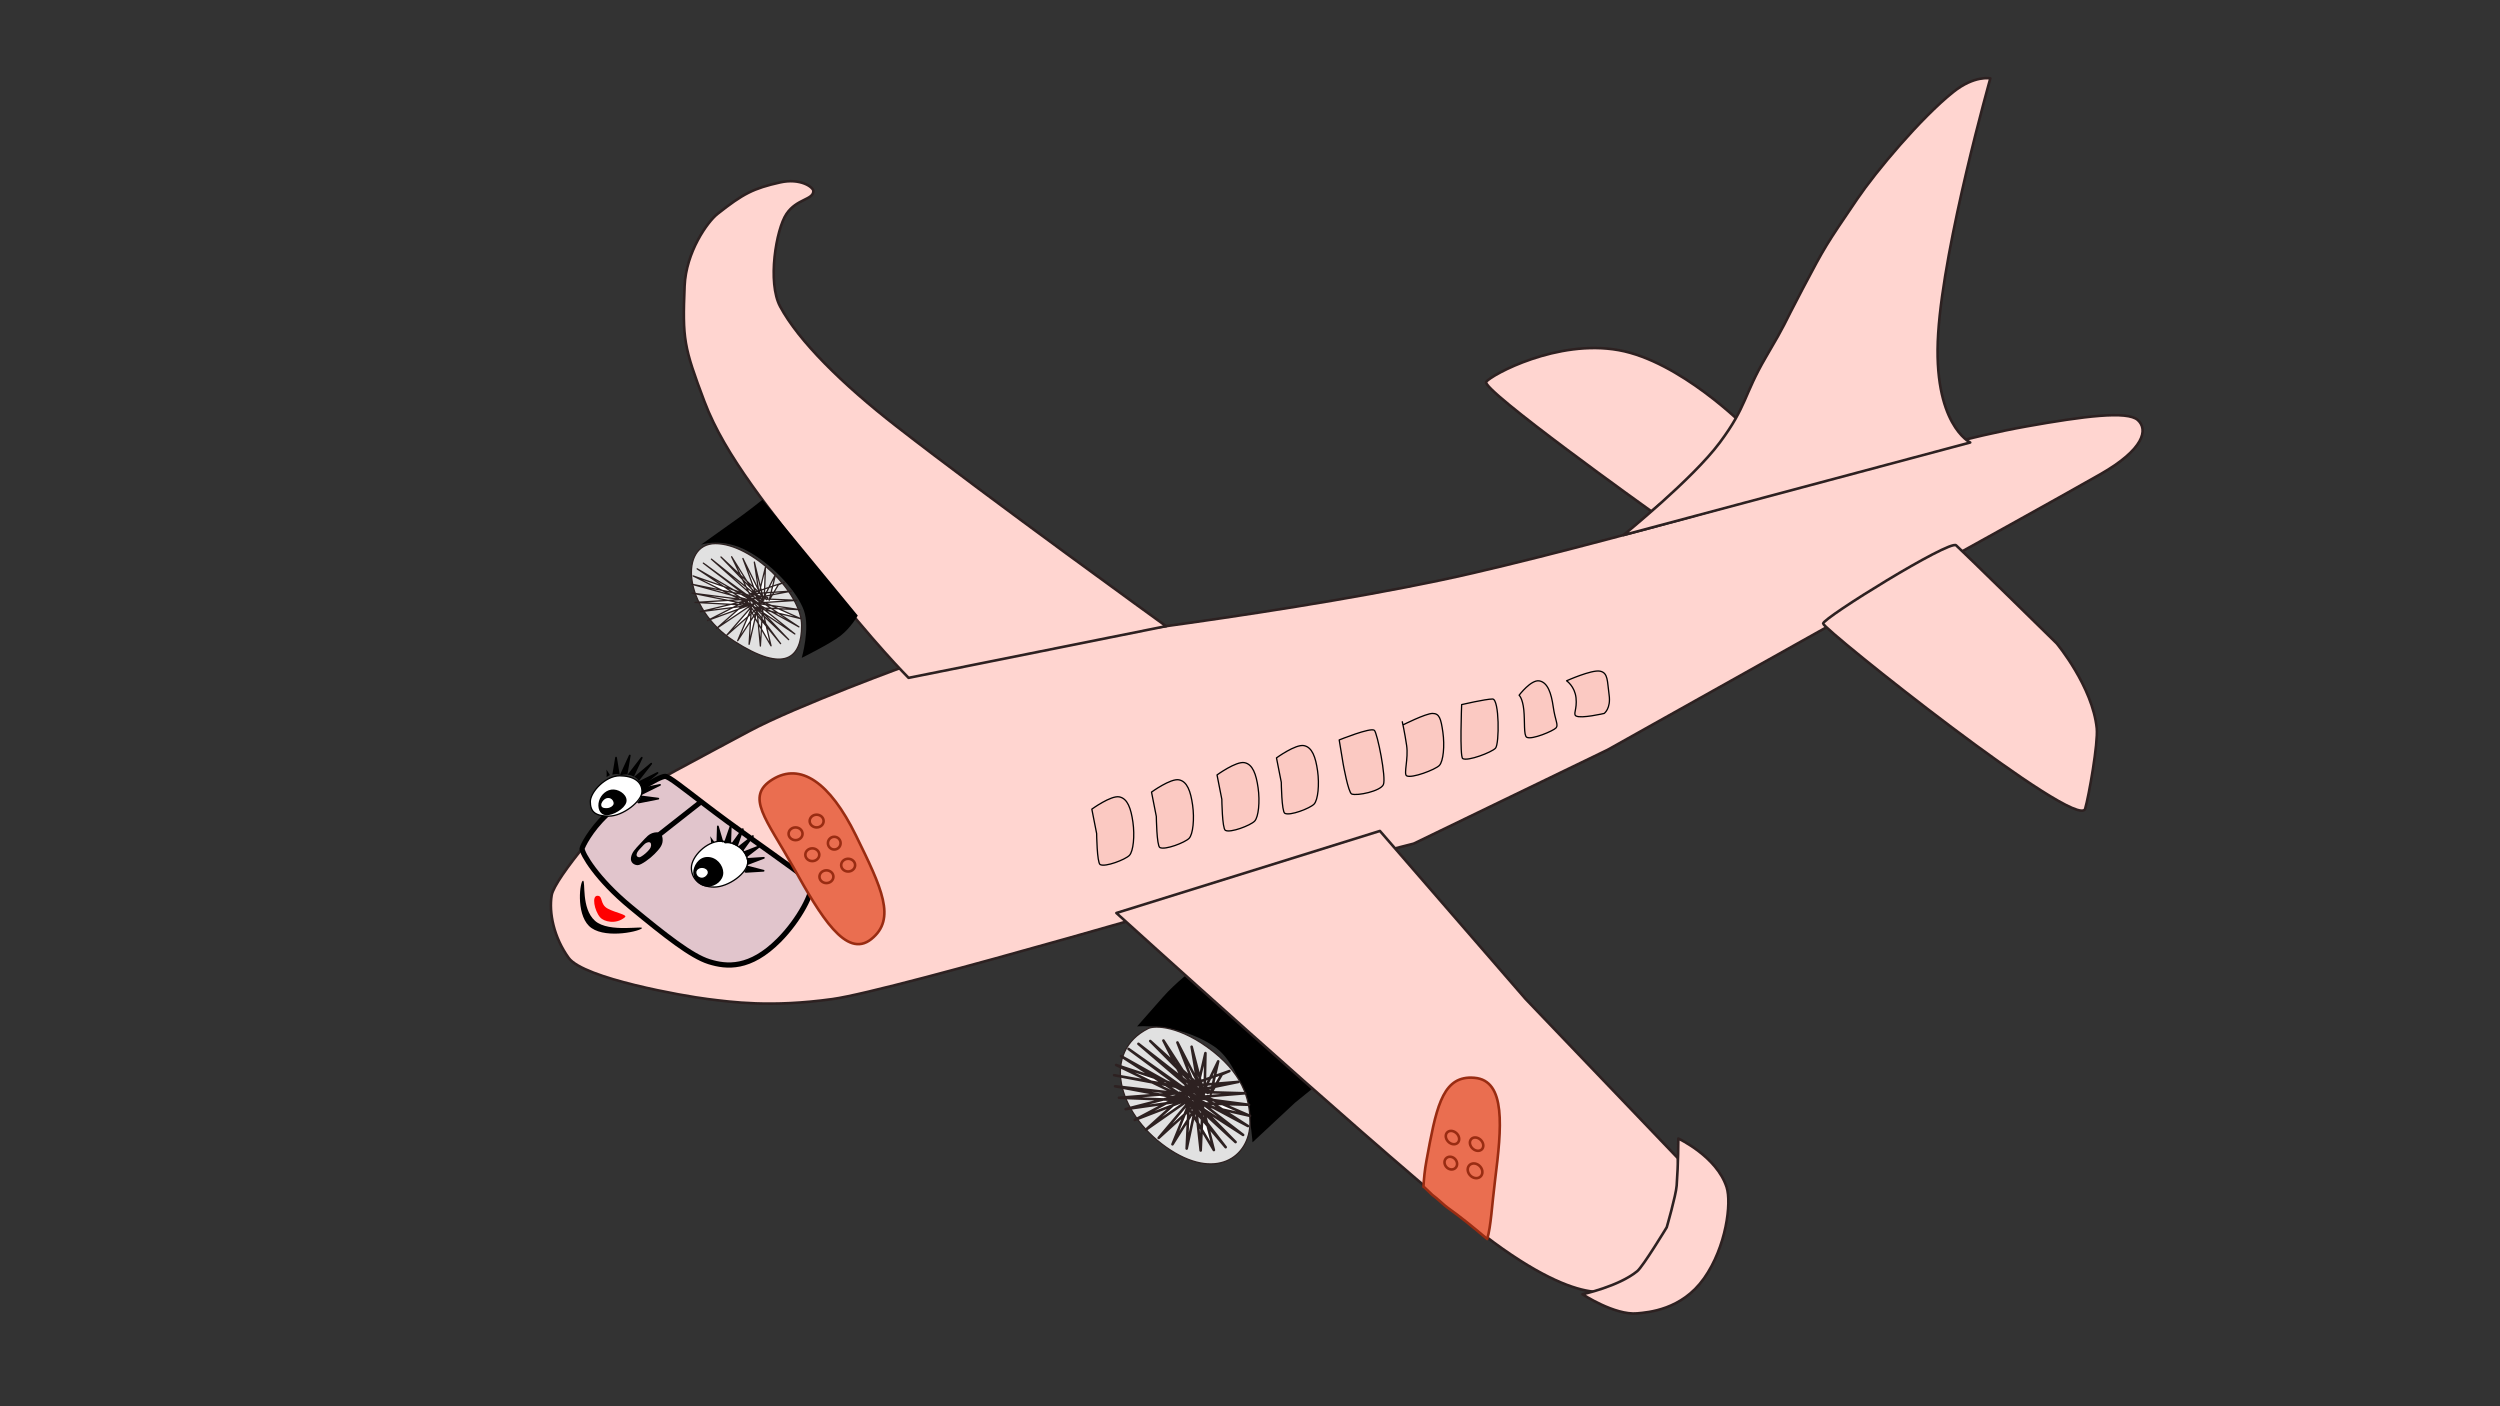 <?xml version="1.0" encoding="UTF-8" standalone="no"?>
<!DOCTYPE svg PUBLIC "-//W3C//DTD SVG 1.1//EN" "http://www.w3.org/Graphics/SVG/1.1/DTD/svg11.dtd">
<!-- Created with Vectornator (http://vectornator.io/) -->
<svg height="100%" stroke-miterlimit="10" style="fill-rule:nonzero;clip-rule:evenodd;stroke-linecap:round;stroke-linejoin:round;" version="1.1" viewBox="0 0 1920 1080" width="100%" xml:space="preserve" xmlns="http://www.w3.org/2000/svg" xmlns:xlink="http://www.w3.org/1999/xlink">
<rect x="0" y="0" width="1920" height="1080" fill="#333333" stroke="none"/>
<defs/>
<g id="Ebene-1">
<path d="M481.605 613.885C492.685 605.168 538.144 581.597 575.018 561.736C611.891 541.874 700.526 509.668 700.526 509.668L792.659 494.19C792.659 494.19 1002.41 469.965 1131.16 440.127C1259.9 410.289 1463.43 349.957 1463.43 349.957C1463.43 349.957 1512.3 335.337 1556.33 327.488C1600.37 319.639 1633.82 315.314 1641.84 322.594C1649.85 329.873 1646.79 345.017 1613.09 364.197C1579.38 383.378 1501.1 426.678 1501.1 426.678L1234.58 575.894L1085.71 647.91L966.8 678.279C966.8 678.279 686.933 760.722 639.292 767.298C591.65 773.874 561.81 769.524 543.67 767.298C525.53 765.073 448.203 751.498 436.728 735.656C425.253 719.813 421.489 700.751 423.681 687.542C425.874 674.333 470.526 622.602 481.605 613.885Z" fill="#ffd5d0" fill-rule="nonzero" opacity="1" stroke="#2d2121" stroke-linecap="butt" stroke-linejoin="round" stroke-width="2.01"/>
<path d="M510.887 596.244C513.693 596.328 524.354 604.919 540.872 617.516C546.047 621.462 552.788 626.557 558.768 630.935C563.453 634.364 571.23 639.963 576.067 643.434C601.004 661.326 622.732 676.347 623.279 679.025C624.498 685.002 614.387 705.882 598.275 722.069C575.982 744.464 558.093 742.797 544.537 738.568C530.981 734.339 511.002 718.541 484.513 696.712C458.025 674.883 447.041 655.459 447.041 651.825C447.041 650.31 453.66 637.153 465.571 626.077C482.227 610.588 506.268 596.108 510.887 596.244Z" fill="#e1c5cc" fill-rule="nonzero" opacity="1" stroke="#000000" stroke-linecap="butt" stroke-linejoin="round" stroke-width="4.01"/>
<g opacity="1">
<path d="M530.981 666.446C530.981 657.989 542.523 646.025 553.561 646.025C564.598 646.025 574.273 653.569 574.273 662.027C574.273 670.485 559.477 681.279 548.439 681.279C537.402 681.279 530.981 674.904 530.981 666.446Z" fill="#ffffff" fill-rule="nonzero" opacity="1" stroke="#000000" stroke-linecap="butt" stroke-linejoin="round" stroke-width="1.01"/>
<path d="M543.344 658.146C550.536 658.146 555.496 664.716 555.496 670.305C555.496 675.894 549.92 680.979 543.344 680.926C536.768 680.874 532.384 675.073 532.384 670.305C532.384 665.537 536.152 658.146 543.344 658.146Z" fill="#000000" fill-rule="nonzero" opacity="1" stroke="none"/>
<path d="M534.702 668.42C535.656 666.721 538.295 665.399 541.184 666.446C544.072 667.493 544.595 669.979 543.641 671.678C542.687 673.377 540.256 675.333 537.368 674.286C534.479 673.239 533.748 670.119 534.702 668.42Z" fill="#ffffff" fill-rule="nonzero" opacity="1" stroke="#000000" stroke-linecap="butt" stroke-linejoin="round" stroke-width="1.01"/>
<path d="M561.93 634.205C561.958 633.414 560.849 633.208 560.591 633.956L555.968 647.334C556.311 647.477 556.67 647.588 557.011 647.735C558.149 647.593 559.328 647.541 560.694 647.755C560.943 647.794 561.2 647.925 561.45 647.977L561.93 634.205ZM551.981 634.493C551.761 633.741 550.656 633.883 550.632 634.666L550.273 646.479C551.481 646.398 552.698 646.314 554.005 646.62C554.611 646.761 555.162 647.043 555.73 647.274L551.981 634.493ZM571.121 637.015C571.386 636.263 570.376 635.737 569.912 636.385L561.571 648.026C563.228 648.386 564.874 649.131 566.489 650.16L571.121 637.015ZM578.789 642.499C579.259 641.854 578.438 641.059 577.809 641.55L566.652 650.251C567.407 650.745 568.17 651.134 568.883 651.799C569.567 652.435 569.965 653.172 570.503 653.87L578.789 642.499ZM545.394 642.192C545.825 643.964 546.06 645.742 546.236 647.699C546.977 647.268 547.693 646.794 548.579 646.598L545.394 642.192ZM584.222 650.2C584.854 649.715 584.295 648.723 583.553 649.012L570.634 654.035C571.765 655.544 572.579 657.116 573.072 658.761L584.222 650.2ZM586.895 659.471C587.635 659.189 587.394 658.087 586.605 658.14L573.136 659.036C573.296 659.609 573.628 660.172 573.715 660.744C573.932 662.181 573.737 663.359 573.552 664.544L586.895 659.471ZM573.566 664.7C573.518 664.985 573.598 665.344 573.532 665.621C573.138 667.28 572.369 668.537 571.494 669.678C571.884 669.877 572.247 670.081 572.633 670.28L586.485 669.432C587.268 669.384 587.375 668.274 586.616 668.077L573.566 664.7Z" fill="#000000" fill-rule="nonzero" opacity="1" stroke="none"/>
</g>
<g opacity="1">
<path d="M453.371 615.647C453.371 608.271 464.973 595.818 475.873 595.818C486.772 595.818 493.075 600.519 493.075 607.894C493.075 615.27 478.463 626.794 467.564 626.794C456.665 626.794 453.371 623.023 453.371 615.647Z" fill="#ffffff" fill-rule="nonzero" opacity="1" stroke="#000000" stroke-linecap="butt" stroke-linejoin="round" stroke-width="1.01"/>
<path d="M471.351 606.34C476.588 606.618 482.435 611.324 480.99 616.259C479.545 621.193 470.808 626.355 465.571 626.077C460.334 625.799 458.596 620.08 460.041 615.145C461.486 610.211 466.114 606.062 471.351 606.34Z" fill="#000000" fill-rule="nonzero" opacity="1" stroke="none"/>
<path d="M461.239 618.004C461.239 615.898 463.926 612.342 467.038 612.342C470.15 612.342 471.791 614.92 471.791 617.026C471.791 619.132 468.823 621.187 465.711 621.187C462.599 621.187 461.239 620.11 461.239 618.004Z" fill="#ffffff" fill-rule="nonzero" opacity="1" stroke="#000000" stroke-linecap="butt" stroke-linejoin="round" stroke-width="1.01"/>
<path d="M484.326 580.324C484.457 579.55 483.38 579.22 483.054 579.934L476.175 595.005C476.516 595.109 476.878 595.174 477.217 595.282C478.438 594.967 479.688 594.742 481.098 594.774C481.355 594.78 481.607 594.881 481.864 594.901L484.326 580.324ZM473.786 581.734C473.665 580.983 472.586 580.982 472.462 581.732L470.292 594.915C471.577 594.655 472.872 594.391 474.208 594.528C474.826 594.591 475.366 594.812 475.932 594.976L473.786 581.734ZM493.48 582.194C493.816 581.468 492.828 580.869 492.34 581.502L481.984 594.936C483.68 595.081 485.309 595.637 486.864 596.498L493.48 582.194ZM500.688 586.9C501.183 586.266 500.347 585.457 499.729 585.972L487.023 596.572C487.748 596.989 488.497 597.293 489.153 597.898C489.783 598.476 490.097 599.202 490.563 599.867L500.688 586.9ZM465.763 591.056C465.962 592.879 465.955 594.736 465.859 596.793C466.703 596.228 467.525 595.621 468.488 595.285L465.763 591.056ZM505.415 594.111C506.031 593.602 505.401 592.635 504.687 592.993L490.678 600.025C491.654 601.467 492.286 603.022 492.57 604.7L505.415 594.111ZM507.221 603.382C507.925 603.034 507.56 601.967 506.791 602.122L492.597 604.984C492.683 605.571 492.953 606.122 492.963 606.718C492.985 608.215 492.61 609.496 492.244 610.783L507.221 603.382ZM492.237 610.947C492.145 611.257 492.178 611.628 492.069 611.932C491.415 613.753 490.422 615.2 489.335 616.54C489.719 616.695 490.072 616.86 490.45 617.017L505.745 614.011C506.492 613.865 506.457 612.785 505.702 612.688L492.237 610.947Z" fill="#000000" fill-rule="nonzero" opacity="1" stroke="none"/>
</g>
<path d="M551.006 164.32C570.826 148.65 578.594 144.7 599.182 140.083C614.7 136.603 624.671 143.76 624.671 146.714C624.671 153.587 611.912 152.519 603.99 164.32C596.067 176.122 589.215 216.962 599.182 235.469C613.387 261.846 646.481 294.715 688.654 327.529C760.419 383.369 895.544 480.897 895.544 480.897L697.789 520.597C697.789 520.597 670.4 493.207 631.203 442.878C592.006 392.55 556.884 350.455 541 308.354C525.116 266.253 524.118 260.493 525.781 219.653C526.841 193.61 543.288 170.422 551.006 164.32Z" fill="#ffd5d0" fill-rule="nonzero" opacity="1" stroke="#2d2121" stroke-linecap="butt" stroke-linejoin="round" stroke-width="2.01"/>
<g opacity="1">
<path d="M1400.14 478.884C1400.14 474.567 1497.32 414.417 1502.3 418.822C1507.28 423.227 1579.52 494.131 1579.52 494.131C1579.52 494.131 1607.1 527.233 1610.32 559.41C1611.44 570.579 1604.25 611.449 1601.4 621.127C1596.04 639.329 1400.14 483.201 1400.14 478.884Z" fill="#ffd5d0" fill-rule="nonzero" opacity="1" stroke="#2d2121" stroke-linecap="butt" stroke-linejoin="round" stroke-width="2.01"/>
<path d="M1141.39 293.222C1145.87 287.595 1196.15 260.431 1243.17 268.92C1290.19 277.41 1339.69 327.18 1339.69 327.18L1307.12 360.096L1268.3 392.731C1268.3 392.731 1136.9 298.848 1141.39 293.222Z" fill="#ffd5d0" fill-rule="nonzero" opacity="1" stroke="#2d2121" stroke-linecap="butt" stroke-linejoin="round" stroke-width="2.01"/>
<path d="M1426.2 153.058C1440.88 131.411 1475.24 90.537 1500.11 70.656C1516.37 57.653 1528.59 60.186 1528.59 60.186C1528.59 60.186 1493.02 186.013 1488.54 255.925C1484.06 325.837 1513.11 339.833 1513.11 339.833L1246.79 410.952C1246.79 410.952 1299.88 367.988 1320.83 339.833C1341.78 311.679 1338.93 303.813 1356.2 274.291C1373.48 244.769 1366.99 254.886 1384.48 221.745C1401.98 188.603 1401.91 188.863 1426.2 153.058Z" fill="#ffd5d0" fill-rule="nonzero" opacity="1" stroke="#2d2121" stroke-linecap="butt" stroke-linejoin="round" stroke-width="2.01"/>
</g>
<g opacity="1">
<path d="M569.499 396.129C576.135 391.326 585.54 383.813 585.54 383.813L658.772 472.772C658.772 472.772 653.499 482.047 645.565 488.233C637.631 494.419 615.726 505.242 615.726 505.242C615.726 505.242 622.308 482.593 617.391 468.81C612.473 455.027 594.616 434.601 574.66 423.501C554.705 412.4 538.363 418.348 538.363 418.348C538.363 418.348 568.102 397.141 569.499 396.129Z" fill="#000000" fill-rule="nonzero" opacity="1" stroke="none"/>
<path d="M549.439 417.49C577.4 417.49 615.662 455.159 615.662 480.324C615.662 505.49 602.789 517.503 563.672 492.337C524.554 467.17 521.478 417.49 549.439 417.49Z" fill="#e1e1e1" fill-rule="nonzero" opacity="1" stroke="#2d2121" stroke-linecap="butt" stroke-linejoin="round" stroke-width="1.01"/>
<path d="M558.047 487.954L580.236 462.461L550.206 482.725L576.544 459.603L543.359 476.584L574.631 465.081L537.805 469.8L578.925 459.89L533.786 462.669L578.539 465.024L531.477 455.503L577.834 461.491L530.981 448.615L578.045 458.174L532.318 442.306L577.539 464.895L535.43 436.853L579.516 462.428L540.181 432.492L582.662 463.503L583.256 462.065L546.363 429.415L585.638 461.025L553.707 427.757L588.874 460.588L589.567 458.909L575.684 456.264L561.89 427.589L582.116 460.054L570.557 428.919L586.5 461.085L579.327 431.69L582.934 455.775L587.818 435.779L587.039 458.118L595.658 441.008L590.731 460.976L597.801 449.072L602.505 447.149L575.85 456.093L608.06 453.933L578.256 459.591L612.079 461.064L579.847 463.185L614.387 468.23L580.552 466.718L614.884 475.118L581.965 460.357L613.547 481.426L580.847 463.314L610.435 486.88L578.87 465.781L605.684 491.241L574.917 458.923L576.081 462.93L599.502 494.317L571.517 460.113L592.158 495.976L585.612 468.704L583.974 496.144L581.377 468.412L575.308 494.813L576.994 467.381L566.537 492.043L584.341 464.803L558.047 487.954Z" fill="#ffffff" fill-rule="nonzero" opacity="1" stroke="#2d2121" stroke-linecap="butt" stroke-linejoin="round" stroke-width="1.01"/>
</g>
<g opacity="1">
<path d="M892.873 766.058C902.998 754.439 917.463 743.675 917.463 743.675L1010.88 833.65L994.702 846.762L961.921 877.317C961.921 877.317 958.923 821.041 931.815 803.217C904.707 785.392 873.297 788.287 873.297 788.287C873.297 788.287 892.01 767.048 892.873 766.058Z" fill="#000000" fill-rule="nonzero" opacity="1" stroke="none"/>
</g>
<g opacity="1">
<path d="M859.577 611.993C865.967 613.206 868.58 620.874 870.072 631.348C871.565 641.822 870.447 653.757 867.375 656.944C864.302 660.13 848.77 666.185 844.906 663.97C842.478 662.578 842.213 640.144 842.213 640.144L838.522 621.424C838.522 621.424 853.187 610.781 859.577 611.993Z" fill="#fbc9c2" fill-rule="nonzero" opacity="1" stroke="#000000" stroke-linecap="butt" stroke-linejoin="round" stroke-width="1.01"/>
<path d="M1100.18 547.916C1105.42 547.916 1106.63 551.801 1108.12 562.275C1109.61 572.749 1108.5 584.684 1105.42 587.87C1102.35 591.056 1084.15 598.033 1080.29 595.818C1077.86 594.426 1081.79 582.674 1080.29 572.533C1078.79 562.393 1076.96 554.335 1076.96 554.335L1077.44 556.757C1077.44 556.757 1094.93 547.916 1100.18 547.916Z" fill="#fbc9c2" fill-rule="nonzero" opacity="1" stroke="#000000" stroke-linecap="butt" stroke-linejoin="round" stroke-width="1.01"/>
<path d="M1146.3 536.838C1151.54 536.838 1151.59 571.471 1148.52 574.657C1145.45 577.843 1127.25 584.82 1123.38 582.605C1120.95 581.212 1122.55 541.122 1122.55 541.122C1122.55 541.122 1141.05 536.838 1146.3 536.838Z" fill="#fbc9c2" fill-rule="nonzero" opacity="1" stroke="#000000" stroke-linecap="butt" stroke-linejoin="round" stroke-width="1.01"/>
<path d="M1182.26 522.931C1188.65 524.144 1191.38 532.349 1192.88 542.824C1194.37 553.298 1197.03 556.757 1195.07 559C1193.11 561.244 1176.38 568.421 1172.52 566.206C1170.09 564.814 1171.2 554.024 1170.28 545.144C1169.36 536.264 1166.68 533.919 1166.68 533.919C1166.68 533.919 1175.87 521.719 1182.26 522.931Z" fill="#fbc9c2" fill-rule="nonzero" opacity="1" stroke="#000000" stroke-linecap="butt" stroke-linejoin="round" stroke-width="1.01"/>
<path d="M1228.75 515.44C1235.14 516.653 1234.31 523.211 1235.8 533.685C1237.29 544.16 1232.02 547.916 1232.02 547.916C1232.02 547.916 1214.25 552.077 1210.39 549.862C1207.96 548.47 1211.31 544.886 1210.39 536.006C1209.47 527.126 1203.14 522.847 1203.14 522.847C1203.14 522.847 1222.36 514.227 1228.75 515.44Z" fill="#fbc9c2" fill-rule="nonzero" opacity="1" stroke="#000000" stroke-linecap="butt" stroke-linejoin="round" stroke-width="1.01"/>
<path d="M1055.52 560.896C1057.76 562.873 1064.75 597.502 1062.43 602.588C1060.1 607.674 1042.29 611.37 1038.12 609.817C1035.49 608.84 1031.56 586.752 1031.56 586.752L1028.5 568.284C1028.5 568.284 1052.74 558.447 1055.52 560.896Z" fill="#fbc9c2" fill-rule="nonzero" opacity="1" stroke="#000000" stroke-linecap="butt" stroke-linejoin="round" stroke-width="1.01"/>
<path d="M1001.39 572.63C1007.78 573.842 1010.39 581.51 1011.89 591.984C1013.38 602.458 1012.26 614.394 1009.19 617.58C1006.12 620.766 990.583 626.821 986.719 624.606C984.291 623.214 984.026 600.78 984.026 600.78L980.335 582.06C980.335 582.06 995 571.417 1001.39 572.63Z" fill="#fbc9c2" fill-rule="nonzero" opacity="1" stroke="#000000" stroke-linecap="butt" stroke-linejoin="round" stroke-width="1.01"/>
<path d="M955.728 585.719C962.118 586.932 964.731 594.6 966.224 605.074C967.716 615.548 966.598 627.483 963.526 630.669C960.454 633.855 944.922 639.911 941.058 637.695C938.629 636.303 938.364 613.87 938.364 613.87L934.673 595.149C934.673 595.149 949.338 584.506 955.728 585.719Z" fill="#fbc9c2" fill-rule="nonzero" opacity="1" stroke="#000000" stroke-linecap="butt" stroke-linejoin="round" stroke-width="1.01"/>
<path d="M905.417 598.904C911.807 600.117 914.42 607.785 915.913 618.259C917.405 628.733 916.287 640.668 913.215 643.854C910.143 647.04 894.61 653.096 890.746 650.881C888.318 649.488 888.053 627.055 888.053 627.055L884.362 608.334C884.362 608.334 899.027 597.691 905.417 598.904Z" fill="#fbc9c2" fill-rule="nonzero" opacity="1" stroke="#000000" stroke-linecap="butt" stroke-linejoin="round" stroke-width="1.01"/>
</g>
<g opacity="1">
<path d="M452.298 711.089C442.141 700.976 445.523 676.395 447.728 676.395C449.933 676.395 446.133 697.511 456.944 707.182C467.756 716.854 496.516 710.322 492.735 713.133C488.955 715.944 462.455 721.203 452.298 711.089Z" fill="#000000" fill-rule="nonzero" opacity="1" stroke="none"/>
<path d="M460.848 704.482C456.441 699.181 454.308 687.949 458.825 687.949C463.342 687.949 460.452 694.374 466.672 697.773C472.892 701.172 482.322 702.447 479.894 704.482C472.936 710.313 463.576 707.765 460.848 704.482Z" fill="#ff0000" fill-rule="nonzero" opacity="1" stroke="none"/>
</g>
<g opacity="1">
<path d="M857.378 701.188L1059.78 638.172L1171.64 767.204L1288.7 889.591L1292.98 968.771L1239.09 990.308C1239.09 990.308 1211.54 1008.32 1124 936.041C1036.46 863.761 857.378 701.188 857.378 701.188Z" fill="#ffd5d0" fill-rule="nonzero" opacity="1" stroke="#2d2121" stroke-linecap="butt" stroke-linejoin="round" stroke-width="2.01"/>
<path d="M1288.95 874.388C1288.95 874.388 1318.44 888.139 1326.04 911.735C1329.91 923.757 1325.81 957.597 1308.65 981.831C1291.49 1006.06 1265.85 1007.87 1257.39 1008.67C1240.14 1010.3 1215.33 993.982 1215.33 993.982C1215.33 993.982 1243.09 988.011 1257.39 976.279C1261.89 972.584 1280.05 942.574 1280.05 942.574C1280.05 942.574 1287.1 918.206 1287.68 910.548C1288.95 893.81 1288.95 874.388 1288.95 874.388Z" fill="#ffd5d0" fill-rule="nonzero" opacity="1" stroke="#2d2121" stroke-linecap="butt" stroke-linejoin="round" stroke-width="2.01"/>
</g>
<g opacity="1">
<path d="M502.767 641.275L536.352 614.88L538.771 617.959L505.187 644.354L502.767 641.275Z" fill="#000000" fill-rule="nonzero" opacity="1" stroke="none"/>
<path d="M484.593 658.634C485.22 654.706 487.541 652.317 492.084 647.5C496.628 642.682 498.269 640.222 502.767 639.364C507.266 638.505 508.927 641.19 508.927 645.3C508.927 649.41 506.039 652.395 502.767 655.803C499.496 659.21 492.397 664.446 489.778 664.446C487.159 664.446 483.967 662.562 484.593 658.634Z" fill="#000000" fill-rule="nonzero" opacity="1" stroke="none"/>
<path d="M488.954 655.935C489.334 654.18 490.42 653.061 492.55 650.808C494.68 648.555 495.468 647.423 497.474 646.924C499.479 646.425 500.141 647.57 500.032 649.389C499.924 651.209 498.572 652.607 497.04 654.202C495.507 655.797 492.24 658.303 491.086 658.372C489.931 658.441 488.574 657.691 488.954 655.935Z" fill="#e1c5cc" fill-rule="nonzero" opacity="1" stroke="none"/>
</g>
<g opacity="1">
<path d="M609.366 666.199C588.574 628.971 571.931 611.772 593.316 598.586C614.701 585.401 637.275 600.738 657.275 641.495C677.275 682.253 688.533 705.674 669.199 721.207C649.866 736.74 630.159 703.427 609.366 666.199Z" fill="#ea6e50" fill-rule="nonzero" opacity="1" stroke="#992c12" stroke-linecap="butt" stroke-linejoin="round" stroke-width="2.01"/>
<path d="M621.818 630.568C621.818 627.866 624.217 625.676 627.177 625.676C630.137 625.676 632.536 627.866 632.536 630.568C632.536 633.27 630.137 635.461 627.177 635.461C624.217 635.461 621.818 633.27 621.818 630.568Z" fill="#ea6e50" fill-rule="nonzero" opacity="1" stroke="#992c12" stroke-linecap="butt" stroke-linejoin="round" stroke-width="2.01"/>
<path d="M635.832 647.539C635.832 644.837 638.016 642.647 640.71 642.647C643.405 642.647 645.589 644.837 645.589 647.539C645.589 650.241 643.405 652.431 640.71 652.431C638.016 652.431 635.832 650.241 635.832 647.539Z" fill="#ea6e50" fill-rule="nonzero" opacity="1" stroke="#992c12" stroke-linecap="butt" stroke-linejoin="round" stroke-width="2.01"/>
<path d="M646.014 664.438C646.014 661.891 648.145 659.799 650.869 659.567C650.869 659.567 651.203 659.546 651.373 659.546C654.333 659.546 656.732 661.736 656.732 664.438C656.732 667.14 654.333 669.33 651.373 669.33C648.413 669.33 646.014 667.14 646.014 664.438Z" fill="#ea6e50" fill-rule="nonzero" opacity="1" stroke="#992c12" stroke-linecap="butt" stroke-linejoin="round" stroke-width="2.01"/>
<path d="M605.625 640.353C605.625 637.651 608.025 635.461 610.985 635.461C613.944 635.461 616.344 637.651 616.344 640.353C616.344 643.055 613.944 645.245 610.985 645.245C608.025 645.245 605.625 643.055 605.625 640.353Z" fill="#ea6e50" fill-rule="nonzero" opacity="1" stroke="#992c12" stroke-linecap="butt" stroke-linejoin="round" stroke-width="2.01"/>
<path d="M618.496 656.431C618.496 653.729 620.895 651.538 623.855 651.538C626.815 651.538 629.214 653.729 629.214 656.431C629.214 659.133 626.815 661.323 623.855 661.323C620.895 661.323 618.496 659.133 618.496 656.431Z" fill="#ea6e50" fill-rule="nonzero" opacity="1" stroke="#992c12" stroke-linecap="butt" stroke-linejoin="round" stroke-width="2.01"/>
<path d="M629.335 673.313C629.335 670.611 631.734 668.42 634.694 668.42C637.654 668.42 640.053 670.611 640.053 673.313C640.053 676.014 637.654 678.205 634.694 678.205C631.734 678.205 629.335 676.014 629.335 673.313Z" fill="#ea6e50" fill-rule="nonzero" opacity="1" stroke="#992c12" stroke-linecap="butt" stroke-linejoin="round" stroke-width="2.01"/>
</g>
<g opacity="1">
<path d="M1127.97 827.656C1107.23 828.804 1102.7 852.264 1095.5 891.5C1094.18 898.687 1093.55 905.223 1093.22 911.438C1093.44 911.605 1093.7 911.656 1093.91 911.844C1095.67 913.453 1097.34 915.106 1100.06 917.719C1101.88 919.092 1103.73 920.578 1106.19 922.781C1106.63 923.174 1106.85 923.372 1107.06 923.563C1109.34 925.595 1110.63 926.698 1111.94 927.625C1121.36 934.32 1130.67 941.853 1142.19 951.563C1145.13 941.455 1145.74 926.105 1148.25 906.063C1153.25 866.156 1156.83 829.729 1132.31 827.75C1130.78 827.626 1129.35 827.58 1127.97 827.656Z" fill="#ea6e50" fill-rule="nonzero" opacity="1" stroke="#992c12" stroke-linecap="butt" stroke-linejoin="round" stroke-width="2.01"/>
<path d="M1118.13 896.632C1116.55 898.594 1113.53 898.678 1111.37 896.821C1109.21 894.964 1108.74 891.868 1110.31 889.907C1111.88 887.945 1114.9 887.861 1117.06 889.718C1119.22 891.576 1119.7 894.671 1118.13 896.632Z" fill="#ea6e50" fill-rule="nonzero" opacity="1" stroke="#992c12" stroke-linecap="butt" stroke-linejoin="round" stroke-width="2.01"/>
<path d="M1119.8 877.347C1118.32 879.196 1115.39 879.245 1113.08 877.537C1113.08 877.537 1112.8 877.322 1112.66 877.205C1110.29 875.164 1109.64 871.921 1111.21 869.959C1112.78 867.998 1115.98 868.062 1118.35 870.102C1120.72 872.142 1121.37 875.386 1119.8 877.347Z" fill="#ea6e50" fill-rule="nonzero" opacity="1" stroke="#992c12" stroke-linecap="butt" stroke-linejoin="round" stroke-width="2.01"/>
<path d="M1137.46 903.163C1135.68 905.38 1132.16 905.395 1129.61 903.194C1127.05 900.994 1126.42 897.413 1128.21 895.195C1129.99 892.978 1133.51 892.964 1136.06 895.164C1138.62 897.364 1139.25 900.945 1137.46 903.163Z" fill="#ea6e50" fill-rule="nonzero" opacity="1" stroke="#992c12" stroke-linecap="butt" stroke-linejoin="round" stroke-width="2.01"/>
<path d="M1138.32 882.402C1136.75 884.363 1133.55 884.299 1131.18 882.259C1128.81 880.219 1128.16 876.975 1129.73 875.014C1131.31 873.053 1134.5 873.117 1136.87 875.157C1139.24 877.197 1139.89 880.441 1138.32 882.402Z" fill="#ea6e50" fill-rule="nonzero" opacity="1" stroke="#992c12" stroke-linecap="butt" stroke-linejoin="round" stroke-width="2.01"/>
</g>
<path d="M881.804 789.888C886.714 787.432 906.414 787.543 931.756 807.581C957.097 827.619 960 847.874 960 862.047C960 888.791 933.366 907.736 895.544 880.991C857.722 854.247 846.422 807.581 881.804 789.888Z" fill="#e1e1e1" fill-rule="nonzero" opacity="1" stroke="#2d2121" stroke-linecap="butt" stroke-linejoin="round" stroke-width="1.01"/>
<path d="M889.87 873.931L916.869 841.957L880.067 867.602L912.245 838.487L871.476 860.127L909.978 845.305L864.473 851.831L915.198 838.798L859.364 843.077L914.815 845.161L856.373 834.248L913.877 840.801L904.77 834.464L855.631 825.729L914.076 836.69L857.169 817.894L913.575 845.02L860.92 811.084L915.976 841.929L866.721 805.597L919.892 843.202L920.601 841.411L874.318 801.673L923.53 840.079L883.379 799.484L927.528 839.478L928.356 837.386L911.118 834.369L893.508 799.124L919.152 838.942L904.263 800.61L924.598 840.137L915.172 803.877L920.084 833.63L925.76 808.782L925.211 836.454L935.564 815.111L929.835 839.924L938.367 825.054L944.155 822.586L911.32 834.155L951.158 830.882L914.365 838.441L956.266 839.636L916.401 842.861L959.257 848.465L917.339 847.222L960 856.984L918.97 839.32L958.462 864.819L917.641 843.002L954.71 871.629L915.239 846.093L948.909 877.116L910.218 837.676L911.733 842.615L941.312 881.04L906.031 839.212L932.251 883.23L923.641 849.587L922.122 883.589L918.392 849.303L911.368 882.103L912.946 848.109L900.458 878.836L921.995 844.781L889.87 873.931Z" fill="#ffffff" fill-rule="nonzero" opacity="1" stroke="#2d2121" stroke-linecap="butt" stroke-linejoin="round" stroke-width="2.01"/>
</g>
</svg>
